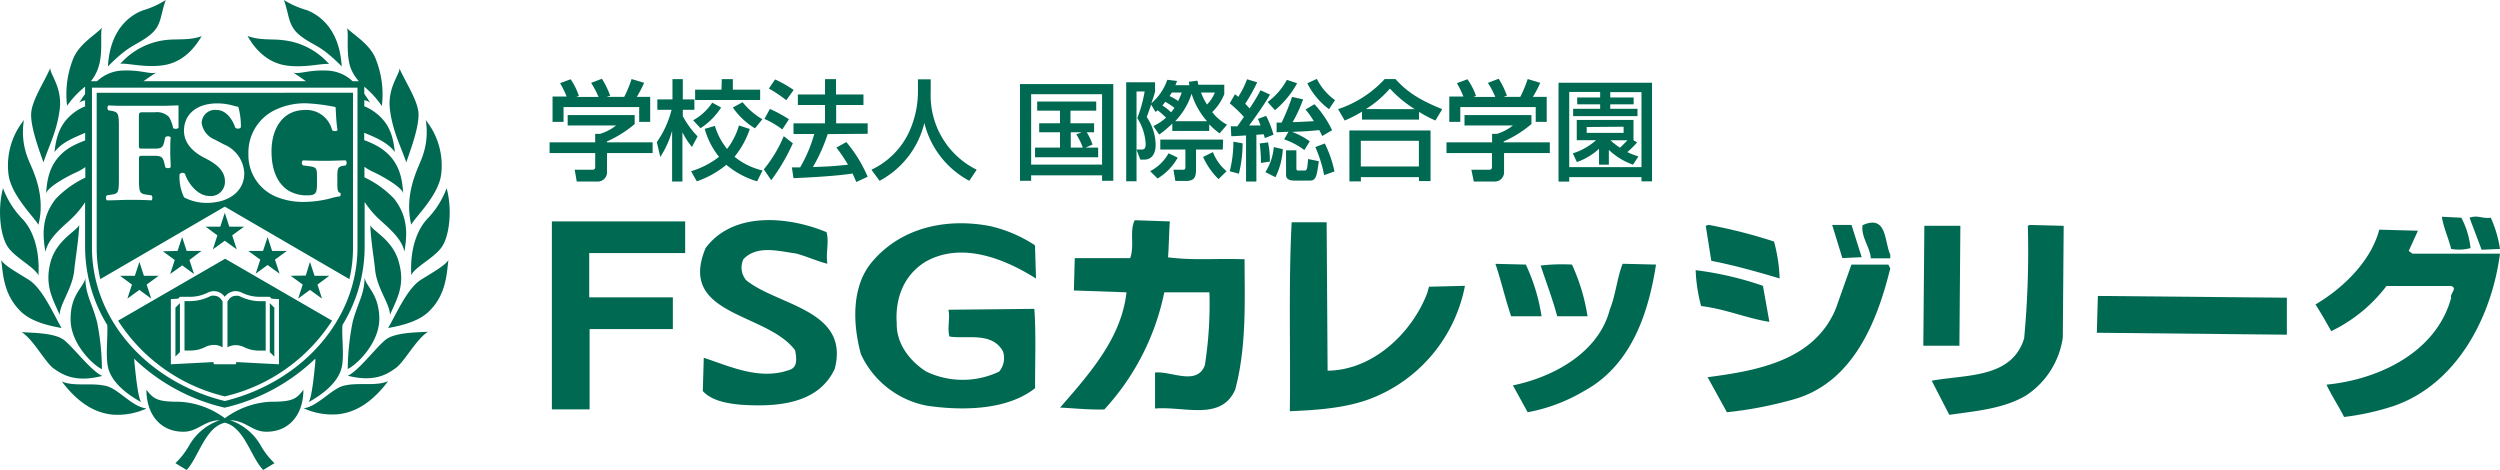 <svg xmlns="http://www.w3.org/2000/svg" viewBox="0 0 338.75 63.68"><defs><style>.cls-1,.cls-2{fill:#006951;}.cls-2{fill-rule:evenodd;}</style></defs><g id="レイヤー_2" data-name="レイヤー 2"><g id="レイヤー_1-2" data-name="レイヤー 1"><path class="cls-1" d="M86,15.59v1.22a15.87,15.87,0,0,1-3.76,2.36v.12h6.19v1.45H82.25v2.64A1.25,1.25,0,0,1,81,24.6H78.15L77.87,23h2.37c.41,0,.41-.21.41-.47V20.74H74.47V19.29h6.18V18.14h.65A6.53,6.53,0,0,0,83.48,17H76.92V15.59Zm-9.22-2.51a12.66,12.66,0,0,0-.89-1.81l1.43-.53A8.79,8.79,0,0,1,78.44,13l-.34.13h3a12.5,12.5,0,0,0-1-1.9l1.46-.56a12,12,0,0,1,1.12,2.3l-.49.16h2.39a15.84,15.84,0,0,0,1-2.42l1.7.51a14.91,14.91,0,0,1-1,1.91H88.1v3.38H86.61v-2H76.36v2H74.87V13.08Z"/><path class="cls-1" d="M89,19.26a13.44,13.44,0,0,0,2-4.38H89.07V13.47h2.05V10.72h1.4v2.75h1.57v1.41H92.52v.86a12.4,12.4,0,0,0,2,2.74l-.76,1.43a9.52,9.52,0,0,1-1.29-2v6.69h-1.4V17.73a13.06,13.06,0,0,1-1.6,3.54Zm12.6-1.78a12.08,12.08,0,0,1-2.07,3.76,9.42,9.42,0,0,0,3.79,1.86l-.73,1.47a11.52,11.52,0,0,1-4.17-2.24,12.86,12.86,0,0,1-4,2.24l-.78-1.37a11.48,11.48,0,0,0,3.79-1.95,10.54,10.54,0,0,1-1.94-3.79l1.38-.4a9,9,0,0,0,1.65,3.12A9.49,9.49,0,0,0,100.13,17Zm-3.89-2.91a9.31,9.31,0,0,1-2.79,2.8l-1-1.07a7.39,7.39,0,0,0,2.59-2.39Zm.09-3.85h1.5v1.43H103v1.4H94.19v-1.4h3.57Zm2.82,3.13a10,10,0,0,0,2.68,2.31l-1,1.23a9.8,9.8,0,0,1-3-2.82Z"/><path class="cls-1" d="M107.43,19.42a26.62,26.62,0,0,1-2.93,5l-1-1.47a18,18,0,0,0,2.7-4.5Zm-3.11-4.66a18.91,18.91,0,0,1,2.58,1.4L106,17.54a11.77,11.77,0,0,0-2.42-1.43Zm.7-4a17,17,0,0,1,2.52,1.43l-1,1.39A16.53,16.53,0,0,0,104.18,12Zm7.13,7.41a22.61,22.61,0,0,1-2,4.46c1.69-.05,2.36-.07,4.75-.31A19,19,0,0,0,113.33,20l1.35-.75a18.79,18.79,0,0,1,2.89,4.7l-1.54.71c-.19-.44-.32-.75-.51-1.15-2.14.35-6.35.57-8,.63l-.22-1.46,1.12,0a19,19,0,0,0,1.91-4.52h-2.81V16.71h4.27V14.23h-3.68V12.8h3.68V10.72h1.49V12.8H117v1.43H113.3v2.48h4.27v1.42Z"/><path class="cls-1" d="M124.38,10.75h1.73v1.82A11.21,11.21,0,0,0,132.34,23l-1,1.5a12.17,12.17,0,0,1-6.09-7.84,12.09,12.09,0,0,1-6.07,7.84L118.08,23a10.66,10.66,0,0,0,5-4.9,13.16,13.16,0,0,0,1.3-5.48Z"/><path class="cls-1" d="M149.33,23.76h-9.61v.74h-1.51V11.39h12.64V24.5h-1.52Zm0-11h-9.61v9.54h9.61ZM147.08,20h1.72v1.31h-8.55V20h3.38V17.92h-2.82V16.7h2.82V15h-3.09V13.76h8V15h-3.49V16.7h3.2v1.22h-1a7.79,7.79,0,0,1,.79,1.67Zm-.49-2.08h-1.5V20h1.63a8.58,8.58,0,0,0-.88-1.79Z"/><path class="cls-1" d="M156.28,17.08A6.75,6.75,0,0,0,158,15.94a14.11,14.11,0,0,0-1.13-1c-.13.11-.15.12-.3.23l-.59-1c-.34,1-.45,1.29-.6,1.68a6.91,6.91,0,0,1,1.21,3.73c0,.36,0,2.05-1.58,2.05h-.5L154,20.26h.74c.41,0,.5-.32.5-.75A7.13,7.13,0,0,0,154.1,16a17.66,17.66,0,0,0,1-3.61H154V24.56h-1.4V11.15h3.91v1.27A14.74,14.74,0,0,1,156,14a7.31,7.31,0,0,0,2.17-3.19l1.32.16a5.84,5.84,0,0,1-.22.57h1.89a3.49,3.49,0,0,1-.06-.46l1.15-.15c.05.19.05.24.12.55h3.52v1.29a7.31,7.31,0,0,1-1.63,2.42,6.39,6.39,0,0,0,2,1.71l-1,1.17a9.12,9.12,0,0,1-1.41-1.23v.9h-5v-1a13.69,13.69,0,0,1-1.78,1.49Zm3.3,4.28a7.74,7.74,0,0,1-2.73,2.83l-1-1a6,6,0,0,0,2.49-2.42Zm6.11-1.1h-3.63V23c0,1-.24,1.52-1.36,1.52h-1.44L159,23h1.26c.31,0,.36-.08.36-.4V20.26h-3.4V18.92h8.51Zm-6.55-5.64a9.09,9.09,0,0,0-1.24-.82c-.22.28-.28.36-.4.49a7,7,0,0,1,1.18.93A6.83,6.83,0,0,0,159.14,14.62Zm-.35-2.08c-.17.25-.23.35-.31.48a6.23,6.23,0,0,1,1.16.67c.27-.56.38-.87.49-1.15Zm4.76,3.88a10.16,10.16,0,0,1-2.09-3.72,9.46,9.46,0,0,1-2.22,3.72Zm-.81-3.88a8.4,8.4,0,0,0,.81,1.62,4.72,4.72,0,0,0,1.06-1.62Zm2.37,11.73a9.84,9.84,0,0,1-2.09-3l1.33-.66a6.36,6.36,0,0,0,1.85,2.59Z"/><path class="cls-1" d="M168.55,15.84A17.84,17.84,0,0,0,166.63,14l.71-1.23a3.83,3.83,0,0,1,.44.36,12.73,12.73,0,0,0,1.2-2.39l1.37.41a23,23,0,0,1-1.62,2.9l.59.64a24.2,24.2,0,0,0,1.48-2.46l1.29.59c-.87,1.5-2.51,3.77-2.83,4.18L170.8,17a9.17,9.17,0,0,0-.35-.89l1.11-.41a13.07,13.07,0,0,1,1,2.55l-1.18.46c-.07-.28-.1-.36-.14-.51-.27,0-.78.06-1,.06V24.6h-1.4V18.35c-1.37.09-1.51.09-2,.11l-.07-1.35a8.72,8.72,0,0,0,.9,0C167.9,16.78,168.31,16.19,168.55,15.84Zm-.18,3.58a17.25,17.25,0,0,1-.5,4.12l-1.24-.34a15.89,15.89,0,0,0,.49-4Zm3.45-.13a12.46,12.46,0,0,1,.25,2.6l-1.21.19a20.09,20.09,0,0,0-.17-2.64Zm2,.92a9.58,9.58,0,0,1-1,3.8l-1.36-.69a7.52,7.52,0,0,0,1.14-3.39Zm1.94-8.93a12.61,12.61,0,0,1-3,3.65l-1-1.11a9,9,0,0,0,2.61-3Zm-1.17,6.58c-.34,0-1.29.06-1.61.06V16.61l.68,0a28.53,28.53,0,0,0,1.41-3.48l1.5.33a18.38,18.38,0,0,1-1.42,3.09c.58,0,2.19-.1,2.87-.13a11,11,0,0,0-1.12-1.58l1.21-.72a14.33,14.33,0,0,1,2.39,3.52l-1.34.79c-.17-.37-.25-.53-.4-.8-1.59.15-1.8.16-3.69.24a9.87,9.87,0,0,1,2.4,1.28l-.73,1.18A10.11,10.11,0,0,0,174,18.88Zm1.07,2.51v2.4c0,.3.07.34.31.34h.75c.3,0,.43,0,.52-1.56l1.46.29c-.28,2.07-.38,2.63-1.23,2.63h-2.1c-.46,0-1.11-.11-1.11-.75V20.37Zm4.42-5.58a9.78,9.78,0,0,1-2.94-3.51l1.29-.59a7.94,7.94,0,0,0,2.47,2.88Zm-.57,4.65a15.72,15.72,0,0,1,1.31,3.79l-1.4.5a17.33,17.33,0,0,0-1.19-3.8Z"/><path class="cls-1" d="M184.55,15.13a17.47,17.47,0,0,1-2.34,1.2l-.9-1.54a15,15,0,0,0,6.32-4.08h1.45c1.31,1.43,2.77,2.65,6.34,4.08l-.92,1.54a17.63,17.63,0,0,1-2.22-1.17v1.05h-7.73Zm-1.71,2.55h11v6.85h-1.57V24h-7.87v.58h-1.55Zm1.55,1.4v3.48h7.87V19.08Zm7.31-4.29A16.27,16.27,0,0,1,188.33,12a14.12,14.12,0,0,1-3.25,2.78Z"/><path class="cls-1" d="M207.51,15.59v1.22a15.67,15.67,0,0,1-3.76,2.36v.12H210v1.45h-6.2v2.64a1.25,1.25,0,0,1-1.21,1.22h-2.89L199.37,23h2.38c.41,0,.41-.21.41-.47V20.74H196V19.29h6.18V18.14h.65A6.53,6.53,0,0,0,205,17h-6.56V15.59Zm-9.22-2.51a12.84,12.84,0,0,0-.88-1.81l1.43-.53A8.79,8.79,0,0,1,200,13l-.34.13h2.95a11.62,11.62,0,0,0-1-1.9l1.46-.56a11.47,11.47,0,0,1,1.12,2.3l-.48.16H206a17.12,17.12,0,0,0,1-2.42l1.7.51a13.79,13.79,0,0,1-1,1.91h1.88v3.38h-1.49v-2H197.87v2h-1.49V13.08Z"/><path class="cls-1" d="M223.85,11.21V24.57h-1.43V24h-9.79v.61h-1.45V11.21Zm-5.66,2h3.17v.93h-3.17v.6h3.69v1h-8.72v-1h3.66v-.6h-3.11v-.93h3.11v-.75h-4.19V22.65h9.79V12.48h-4.23Zm3.64,6.09a13.23,13.23,0,0,1-1.33,1.31,11.08,11.08,0,0,0,1.51.59l-.74,1.11a9.1,9.1,0,0,1-3.27-2v2h-1.33V20.16a8.69,8.69,0,0,1-3,1.8l-.55-1.18A8.77,8.77,0,0,0,216.27,19h-2.62V16.25h7.69V19h0ZM215,17.21V18H220v-.83Zm3.22,1.8a7.92,7.92,0,0,0,1.3,1c.31-.3.71-.7,1-1Z"/><path class="cls-1" d="M112,31.46c.37,1.46-.13,2.77.11,4.28-1.3-.32-2.81-1-4.23-1.39-2.32-.3-5.27-1.19-7.14.76a2.65,2.65,0,0,0,.37,2.86c4.26,3.46,14.07,4,12,12-2.25,4.87-8,5.18-12.75,4.87-1.87-.18-3.93-.54-5.13-1.85l.13-4.51c3.5,1.13,7.58,3.11,11.64,1.63,1.18-.38.88-1.77.75-2.63-3.83-5.19-16-4.64-12.14-13.87C99.4,28.53,107,29.37,112,31.46Z"/><path class="cls-1" d="M158.51,30c-.12,1.88-.12,3.26-.24,4.87,3.61.45,6.43.12,10.37.26,0,5.36.31,11.74-1.26,17.63-1.87,4.37-7,2.24-10.87,2.6V50.48c2.12-.25,5.69,1.86,6.75-1a53.55,53.55,0,0,0,.62-9.87h-6.12a33.2,33.2,0,0,1-8.12,15.87c-2.07.07-4.44-.19-6-.25,4.13-4.74,8.32-9.49,9-15.62l-7.13-.25.12-4.38h7.51c.62-1.73-.13-3.69.62-5.14Z"/><path class="cls-1" d="M179.89,50.23c6.19-.07,11.43-5.14,13.49-10.49l.25-.89,4.87-.12A20.53,20.53,0,0,1,185.77,54c-3.4,1.3-7.2,1.56-11,1.72.12-7.59-.19-17.23.25-25.6h4.74Z"/><path class="cls-1" d="M140.24,33.24l.14,4.5c-4.18-2.63-10.06-5.08-15-2.26-3,1.87-4.11,5.06-3.87,8.37-.06,2.75,1.81,5.12,4,6.5a11.48,11.48,0,0,0,9.88,0,2.87,2.87,0,0,0,.51-2.75c-1.51-2.68-4.88-1.63-7.25-2-.32-1.17.12-2.49-.14-3.63l11.64-.12c.24,3.18.1,7.12.1,10.75-3.78,3-9.86,3.07-14.6,2.38a12.4,12.4,0,0,1-9-7c-1.12-4.12-1.31-9.3,1.62-12.62,4-4.63,10.07-5.8,15.76-4.75A18.46,18.46,0,0,1,140.24,33.24Z"/><path class="cls-1" d="M279.51,45.73a11.29,11.29,0,0,1-5,7.87c-3.07,1.81-6.86,2.1-10.38,2.61l-2.38-4.62c4.64-.87,10.84-.28,12.52-5.73a125.52,125.52,0,0,0,.5-15.26l.25-.12,4.61.12Z"/><polygon class="cls-1" points="265.5 46.85 260.61 46.85 260.75 30.6 265.63 30.6 265.5 46.85"/><path class="cls-1" d="M333.51,29.5a11.41,11.41,0,0,1,1.25,4.11,5.81,5.81,0,0,1-2.63.12c-.37-1.5-1.07-3-1.25-4.36Z"/><path class="cls-1" d="M337.5,29.5a16.09,16.09,0,0,1,1.25,4.23l-2.49.11-1.64-4.34C335.75,29.1,336.32,29.66,337.5,29.5Z"/><path class="cls-1" d="M326.38,34l.5.37h11.87C337.64,42.84,333,52,324.38,55a34.51,34.51,0,0,1-6.76,1.5c-.74-1.5-1.69-2.88-2.38-4.38,7.08-.69,14.88-4.37,16.89-11.76-.2-.6.93-1.3,0-1.61h-8.76a20.58,20.58,0,0,1-7.49,6.12c-.69-1.24-1.38-2.44-2.13-3.62,3.75-2.19,7.56-5.93,8.64-10.13l5.24.14Z"/><path class="cls-1" d="M206.75,35.85a25.51,25.51,0,0,1,2.13,7h-4.12c-.81-2.37-1.39-4.94-2.13-7.1Z"/><path class="cls-1" d="M213,35.85a26.18,26.18,0,0,1,2.11,7H211c-.63-2.37-1.5-4.61-2.24-6.87A25.15,25.15,0,0,1,213,35.85Z"/><path class="cls-1" d="M224.39,35.85c-1,6.44-3.27,13.62-9.76,17.14A23.26,23.26,0,0,1,207,55.86l-2-3.64c5.44-1.11,11.61-4.42,13.12-10.25.81-2,1-4.36,1.75-6.23Z"/><path class="cls-1" d="M240.38,32.73a21.52,21.52,0,0,1,.76,5c-3-.9-6.27-1.81-9.26-2.39l-.75-4.75.39-.12A69.2,69.2,0,0,1,240.38,32.73Z"/><polygon class="cls-1" points="252.26 34.85 249.64 34.97 248.26 30.48 250.88 30.48 252.26 34.85"/><path class="cls-1" d="M256.13,34.49V35H253.5c-.12-1.61-1.37-2.87-1.12-4.49C255.76,29,255.32,32.85,256.13,34.49Z"/><path class="cls-1" d="M256.13,36.36c-1.75,7.16-5,15.43-13,17.73A54.2,54.2,0,0,1,234,55.86l-2.62-4.75c6.74-.88,14.43-2.25,17.36-9.26l2.13-6h5Z"/><path class="cls-1" d="M238.88,38.73l.87,4.88c-3-.46-6-1.76-9.25-2.14a22.18,22.18,0,0,1-.74-4.86A44.36,44.36,0,0,1,238.88,38.73Z"/><polygon class="cls-1" points="309.87 45.35 284.12 45.09 284.26 40.1 309.87 40.34 309.87 45.35"/><path class="cls-1" d="M74.78,30H92.84v4.29h-13v6H91.17v4.3H79.89V55.47H74.78Z"/><path class="cls-2" d="M30.46,53.71A23.73,23.73,0,0,1,16,43.45l14.51-8.39L45,43.45A23.69,23.69,0,0,1,30.46,53.71Zm.61-23-.61-1.88-.61,1.88h-2l1.61,1.18-.62,1.9,1.62-1.17,1.62,1.17-.62-1.9,1.62-1.18Zm-9,3.34,1.61,1.18-.62,1.9,1.63-1.17,1.6,1.17-.62-1.9L27.29,34h-2l-.61-1.88L24.06,34ZM19.5,37.37l-.61-1.88-.62,1.88h-2l1.61,1.19-.62,1.9,1.63-1.18,1.6,1.18-.62-1.9,1.63-1.19ZM38.87,34l-1.61,1.18.62,1.9-1.62-1.17-1.61,1.17.62-1.9L33.64,34h2l.62-1.88L36.87,34Zm2.56,3.34L42,35.49l.62,1.88h2l-1.6,1.19.61,1.9L42,39.28l-1.6,1.18.62-1.9-1.63-1.19Zm7.93-25.62v1c.31.42.57.84.78,1.17a1.84,1.84,0,0,0-.78-.31v.82A5.89,5.89,0,0,1,50.5,15c2.22,1.48,2.77,3.38,3,5.6-1-1.34-2.68-2-4.15-2.61v1c.3.11.64.24,1,.41,4.19,1.87,4.12,5.41,4.3,6.82-.18-.86-2.82-2.34-4-2.89a6.41,6.41,0,0,1-1.27-.73v1.43a13.52,13.52,0,0,1,4,2.87c2.1,2.66,1.72,5.28,1.42,7.19-.37-1.72-1.91-3-3.39-4.36a12.16,12.16,0,0,1-2-2.37v6.12a20.33,20.33,0,0,1-3,10.55c-.15,1.26.27,4.22-.12,5.79-.61,2.52-3.62,4.18-4.48,4.68.43-.56.73-3.53.92-5.47,0-.15,0-.29,0-.44a26.25,26.25,0,0,1-12.29,6.65,26.27,26.27,0,0,1-12.28-6.65,3.29,3.29,0,0,1,.05.44c.19,1.94.5,4.91.93,5.47-.86-.5-3.88-2.16-4.49-4.68-.38-1.57,0-4.53-.12-5.79a20.32,20.32,0,0,1-3-10.55V27.4a12.18,12.18,0,0,1-2,2.37c-1.48,1.35-3,2.64-3.38,4.36-.3-1.91-.69-4.53,1.41-7.19a13.55,13.55,0,0,1,4-2.87V22.64a7.38,7.38,0,0,1-1.27.73c-1.23.55-3.88,2-4.06,2.89.18-1.41.11-5,4.31-6.82.37-.17.71-.3,1-.41V18c-1.47.64-3.17,1.27-4.16,2.61.25-2.22.8-4.12,3-5.6a6,6,0,0,1,1.15-.59V13.6a1.78,1.78,0,0,0-.78.31,13.14,13.14,0,0,1,.78-1.17v-1a12.5,12.5,0,0,0-2.44,2.59,13,13,0,0,1,.74-6.15c.76-2.15,3-3.38,4-4.42-.3.61.17,3.41-.49,5.34A5.74,5.74,0,0,1,12.32,11h.84a5.3,5.3,0,0,1,3.11-1.42c2.7-.19,4.12.55,4.91.24-.55.35-1.12.75-1.73,1.18h22c-.62-.43-1.18-.83-1.74-1.18.8.31,2.21-.43,4.91-.24A5.3,5.3,0,0,1,47.77,11h.85a5.77,5.77,0,0,1-1.13-1.86c-.66-1.93-.18-4.73-.49-5.34,1,1,3.29,2.27,4,4.42a12.86,12.86,0,0,1,.74,6.15A12.4,12.4,0,0,0,49.36,11.75Zm-22-6.88c-.5.8-2,3.52-5.23,4-2.53.38-5.1-.37-5.84-.18a9.7,9.7,0,0,1,6.39-3.26C24.05,5.26,25.8,5.49,27.4,4.87ZM14.63,9c.27-5.21,3.19-7,4.68-7.58A12,12,0,0,0,22.46,0c-.78,2.14-.52,3.45-2.14,4.74C18.42,6.25,17.66,5.91,14.63,9ZM5.89,22c-.68-1.9-1.73-4.79-1.67-6.58S6.07,11,6.8,9.24c0,.86,1.66,2.64,1.29,5.59S6.56,19.94,5.89,22Zm-.68,8.48c-.44-.92-3.73-4-4.06-6.88a9.79,9.79,0,0,1,2.09-7.32,9.8,9.8,0,0,0,.61,5.35C4.34,22.89,6.25,26.32,5.21,30.44Zm0,6.82c-.62-1.17-3.08-2.33-4.12-3.8s-1.47-5.05-.68-8a12,12,0,0,0,2.7,4.24C4.59,31.36,5.39,34.07,5.21,37.26Zm8.6,13.65c-3.63.92-5.35-.19-6.51-1S4.53,46,2.93,45c1.35.12,4.49.06,5.78,1.1S12.4,50.3,13.81,50.91Zm6,4.42a9.34,9.34,0,0,1-4.67.8c-1.46-.18-4-.8-6.76-4.48,1.66.73,3.93.12,6,.61C16,52.66,17.87,55.09,19.77,55.33Zm-6-5.34c-1.29-.62-4.18-3.45-4.24-6.64-.07-3.52,1.78-4.43,2-5.72,0,2.22.9,3.36,1.59,6A33.25,33.25,0,0,1,13.81,50ZM8.09,42.67c-.92-2.14-2.09-4-1.23-7.19.81-2.95,3.45-4.12,3.88-5-.13,2.4-.49,4.31-.68,6.15C9.81,39.11,8.09,41.2,8.09,42.67Zm.25,1.78c-.86-.18-3.75-.61-5.41-2.14C.47,40,.41,37.14.17,35.23c.36.68,1.78,1.48,3.68,2.65S7.24,42.55,8.34,44.45ZM30.46,57.28c-2.66.61-3.55,4.67-5.17,6.4l-1.52-.92a10.46,10.46,0,0,0,1.88-2.43,7.53,7.53,0,0,1,4.13-3.39c-2.18.05-2.94,1.56-4.94,1.56-3.08,0-5-2.31-5-5.69,1,1.33,1.59,1.63,4.55,1.63a11.31,11.31,0,0,1,6.08,2.23,11.4,11.4,0,0,1,6.1-2.23c2.95,0,3.57-.3,4.54-1.63,0,3.38-1.93,5.69-5,5.69-2,0-2.75-1.51-4.93-1.56a7.57,7.57,0,0,1,4.13,3.39,10.46,10.46,0,0,0,1.88,2.43l-1.52.92C34,62,33.13,57.89,30.46,57.28ZM33.54,4.87c1.6.62,3.34.39,4.67.56A9.68,9.68,0,0,1,44.6,8.69c-.74-.19-3.31.56-5.83.18C35.56,8.39,34,5.67,33.54,4.87ZM46.3,9c-3-3.06-3.79-2.72-5.69-4.23C39,3.45,39.24,2.14,38.47,0a12,12,0,0,0,3.16,1.39C43.12,2,46,3.76,46.3,9Zm8.75,13c-.67-2-1.84-4.18-2.21-7.13s1.29-4.73,1.29-5.59c.74,1.72,2.52,4.36,2.58,6.14S55.73,20.06,55.05,22Zm.68,8.48c-1-4.12.86-7.55,1.35-8.85a9.8,9.8,0,0,0,.61-5.35,9.79,9.79,0,0,1,2.09,7.32C59.45,26.48,56.16,29.52,55.73,30.44Zm0,6.82c-.19-3.19.61-5.9,2.09-7.56a12,12,0,0,0,2.7-4.24c.8,2.95.37,6.52-.68,8S56.34,36.09,55.73,37.26ZM47.12,50.91c1.42-.61,3.81-3.81,5.11-4.86s4.42-1,5.77-1.1c-1.6,1-3.19,4.06-4.36,4.91S50.75,51.83,47.12,50.91Zm-6,4.42c1.91-.24,3.82-2.67,5.47-3.07,2-.49,4.3.12,6-.61-2.76,3.68-5.29,4.3-6.76,4.48A9.36,9.36,0,0,1,41.16,55.33Zm6-5.34a34,34,0,0,1,.67-6.4c.7-2.6,1.61-3.74,1.61-6,.18,1.29,2,2.2,2,5.72C51.31,46.54,48.41,49.37,47.12,50Zm5.72-7.32c0-1.47-1.72-3.56-2-6-.18-1.84-.55-3.75-.67-6.15.43.86,3.07,2,3.87,5C54.94,38.7,53.76,40.53,52.84,42.67Zm-.25,1.78c1.11-1.9,2.59-5.4,4.49-6.57s3.32-2,3.68-2.65c-.24,1.91-.3,4.8-2.76,7.08C56.34,43.84,53.45,44.27,52.59,44.45ZM30.46,54.34c-10.37-2.56-18-10.92-18-20.82V11.88H48.44V33.52C48.44,43.42,40.84,51.78,30.46,54.34ZM24.38,41.07l-.31.31-.3.31v6.63l.11-.12.5-.49V41.07Zm5.78,6V40.84l-.09-.14-.1-.13a1.19,1.19,0,0,0-.43-.37,1.16,1.16,0,0,0-.56-.13.86.86,0,0,0-.28,0,1,1,0,0,0-.26.09,6.29,6.29,0,0,1-1.3.47,6,6,0,0,1-1.41.17H25v6.7h.75a5.22,5.22,0,0,0,1.13-.13,5.39,5.39,0,0,0,1-.38,2.13,2.13,0,0,1,.52-.18,2.36,2.36,0,0,1,1.18,0A2.51,2.51,0,0,1,30.16,47.07Zm.61,0a3,3,0,0,1,.56-.22,2.15,2.15,0,0,1,.62-.08,2.12,2.12,0,0,1,.57.07A2.47,2.47,0,0,1,33,47a5.07,5.07,0,0,0,1,.38,5.38,5.38,0,0,0,1.14.13H36v-6.7h-.74a6.07,6.07,0,0,1-1.42-.17,6.5,6.5,0,0,1-1.3-.47,1,1,0,0,0-.26-.09.83.83,0,0,0-.28,0,1.22,1.22,0,0,0-.57.13,1.35,1.35,0,0,0-.42.37l-.1.13-.09.14v6.23Zm5.79-6v6.64l.49.49.12.12V41.69l-.31-.31Zm-12.44-.6.1-.1.16-.15h1.35A5.47,5.47,0,0,0,27,40.07a6,6,0,0,0,1.16-.42,1.64,1.64,0,0,1,.39-.14,1.47,1.47,0,0,1,.42-.06,1.84,1.84,0,0,1,.85.21,1.8,1.8,0,0,1,.63.56,2,2,0,0,1,.64-.56,1.91,1.91,0,0,1,.85-.21,1.59,1.59,0,0,1,.43.06,2,2,0,0,1,.39.14,5.41,5.41,0,0,0,1.17.42,5.26,5.26,0,0,0,1.27.15h1.35l.15.15.1.1,1,.06v8.83l-2.9-.15L32,49.06v.15a.15.15,0,0,1-.15.15H29.1a.16.16,0,0,1-.16-.15v-.15l-2.89.15-2.9.15V40.53ZM18.82,16c0-.75,0-.79.64-.79H21a2.31,2.31,0,0,1,1.9.64,4.86,4.86,0,0,1,.56,1.51c.23.15.65.13.73-.08,0-1.3,0-2.69,0-3-.27,0-1.37.06-2.61.06H17.45c-.93,0-1.9,0-2.73-.06-.21.08-.21.56,0,.68l.39.06c.87.17,1,.3,1,2.11V24.3c0,1.8-.11,1.94-1,2.07l-.64.1a.57.57,0,0,0,0,.68c1.16,0,2.13-.07,3-.07s1.87,0,3.07.07a.6.6,0,0,0,0-.68l-.71-.1c-.87-.13-1-.27-1-2.07V21.69c0-.52,0-.58.54-.58h1.49c1,0,1.22.15,1.43,1.08l.1.47a.6.6,0,0,0,.74,0c0-.58-.06-1.3-.06-2s0-1.44.06-2.06a.57.57,0,0,0-.74,0l-.1.46c-.21.95-.4,1.08-1.43,1.08H19.36c-.52,0-.54,0-.54-.57ZM33.1,23.47a4.42,4.42,0,0,0-2.73-3.89l-1.28-.67a2.86,2.86,0,0,1-1.76-2.21,1.8,1.8,0,0,1,2-1.8c1.39,0,2.22,1.41,2.55,2.4.17.19.66.17.76-.06a9.67,9.67,0,0,0-.35-2.77,5.65,5.65,0,0,1-.66-.15,7.92,7.92,0,0,0-2.2-.31c-2.81,0-4.5,1.51-4.5,3.7,0,1.91,1.53,3.07,2.93,3.76,1.16.59,2.62,1.52,2.62,3.09a1.92,1.92,0,0,1-2.08,2c-1.65,0-2.94-1.78-3.33-3a.49.49,0,0,0-.74.06,6.3,6.3,0,0,0,.62,3.13,6.63,6.63,0,0,0,3.29.74C31.14,27.4,33.1,25.85,33.1,23.47Zm12.61.35c0-1,.12-1.22.7-1.34l.44-.07a.54.54,0,0,0,0-.68c-.66,0-1.61.06-2.54.06s-1.89,0-3.26-.06a.45.45,0,0,0,0,.68l.85.11c.93.14,1.05.26,1.05,1.3V25c0,1.25-.24,1.47-1.34,1.47A4.74,4.74,0,0,1,39,25.77c-1.26-.85-2.21-2.49-2.21-5.26,0-3.06,1.49-5.61,4.57-5.61A3.59,3.59,0,0,1,45,17.63c.13.19.66.17.73,0-.19-1.18-.21-2.54-.26-3.12A25.26,25.26,0,0,0,41.59,14a9.35,9.35,0,0,0-4.52,1,6.38,6.38,0,0,0-3.41,5.84,6.1,6.1,0,0,0,3.81,5.84,9.67,9.67,0,0,0,3.81.68,15.15,15.15,0,0,0,3.43-.46,8.3,8.3,0,0,1,1.35-.3c.11-.05.13-.39.06-.46-.37-.08-.41-.46-.41-1.28Zm-32.12,14a18.71,18.71,0,0,1-.49-4.25v-21H47.83v21a18.17,18.17,0,0,1-.49,4.25L30.46,28Z"/></g></g></svg>
